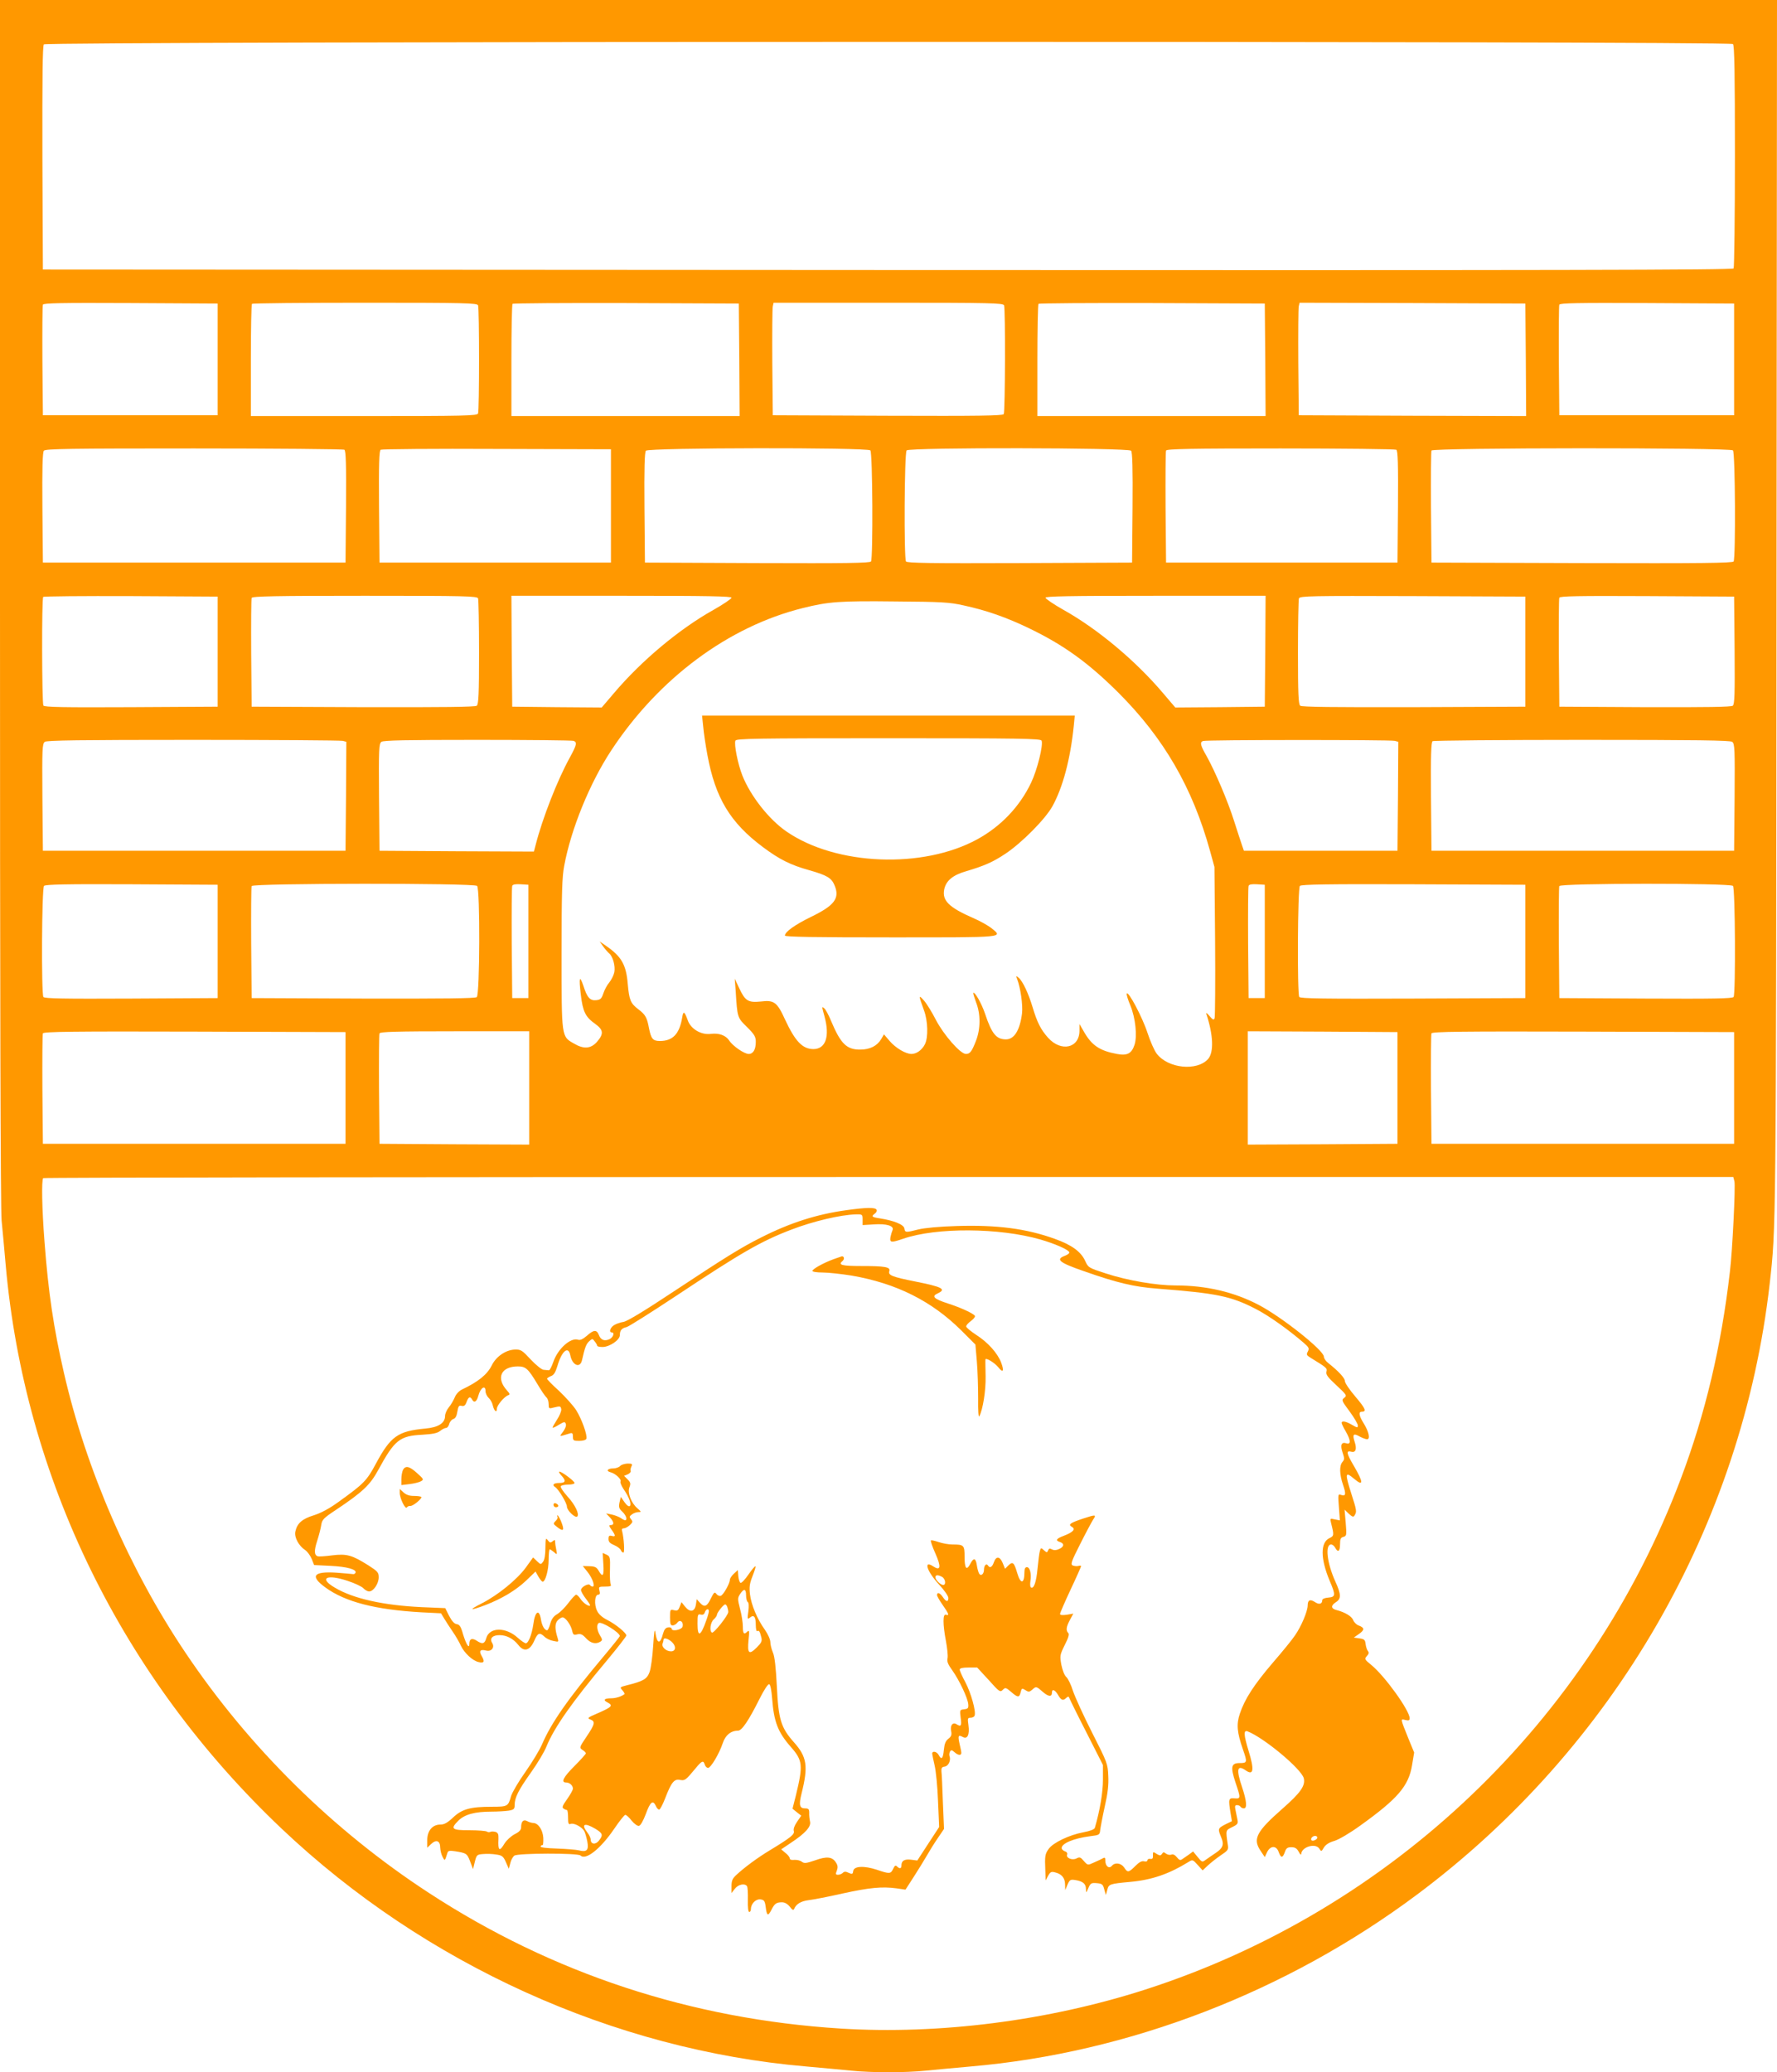 <?xml version="1.0" standalone="no"?>
<!DOCTYPE svg PUBLIC "-//W3C//DTD SVG 20010904//EN"
 "http://www.w3.org/TR/2001/REC-SVG-20010904/DTD/svg10.dtd">
<svg version="1.0" xmlns="http://www.w3.org/2000/svg"
 width="1098pt" height="1280pt" viewBox="0 0 1098 1280"
 preserveAspectRatio="xMidYMid meet">
<g transform="translate(0,1280) scale(0.1,-0.1)"
fill="#ff9800" stroke="none">
<path d="M0 9078 c0 -2393 3 -3757 10 -3818 5 -52 17 -175 25 -272 117 -1320
719 -2550 1707 -3485 882 -835 2051 -1365 3238 -1467 102 -9 228 -21 280 -26
52 -6 156 -10 230 -10 74 0 178 4 230 10 52 5 178 17 280 26 973 84 1950 460
2755 1061 1217 908 2010 2282 2180 3775 39 346 39 301 42 4166 l3 3762 -5490
0 -5490 0 0 -3722z m10708 3450 c9 -9 12 -176 12 -693 0 -374 -4 -686 -8 -693
-7 -10 -1059 -12 -5228 -10 l-5219 3 -3 689 c-1 500 1 693 9 702 16 19 10418
21 10437 2z m-9363 -1948 l0 -345 -540 0 -540 0 -3 335 c-1 184 0 341 3 348 3
10 116 12 542 10 l538 -3 0 -345z m1609 334 c8 -20 8 -648 0 -668 -6 -14 -77
-16 -705 -16 l-699 0 0 343 c0 189 3 347 7 350 3 4 318 7 699 7 622 0 692 -2
698 -16z m1614 -336 l2 -348 -705 0 -705 0 0 343 c0 189 3 347 7 350 3 4 320
6 702 5 l696 -3 3 -347z m1636 336 c9 -24 7 -657 -2 -672 -7 -10 -157 -12
-718 -10 l-709 3 -3 325 c-1 179 0 335 3 348 l5 22 709 0 c637 0 709 -2 715
-16z m1614 -336 l2 -348 -705 0 -705 0 0 343 c0 189 3 347 7 350 3 4 320 6
702 5 l696 -3 3 -347z m1610 -1 l2 -347 -702 2 -703 3 -3 325 c-1 179 0 335 3
348 l5 22 698 -2 697 -3 3 -348z m1287 3 l0 -345 -540 0 -540 0 -3 335 c-1
184 0 341 3 348 3 10 116 12 542 10 l538 -3 0 -345z m-8587 -558 c9 -7 12 -84
10 -353 l-3 -344 -935 0 -935 0 -3 339 c-2 242 1 343 9 352 10 12 164 14 928
14 504 0 922 -4 929 -8z m1647 -347 l0 -350 -715 0 -715 0 -3 344 c-2 269 1
346 10 353 7 4 330 7 718 5 l705 -2 0 -350z m1603 343 c14 -14 17 -664 4 -686
-7 -10 -154 -12 -703 -10 l-694 3 -3 339 c-2 242 1 343 9 352 16 19 1368 21
1387 2z m1611 -2 c8 -9 11 -110 9 -352 l-3 -339 -694 -3 c-549 -2 -696 0 -703
10 -13 22 -10 672 4 686 19 19 1371 17 1387 -2z m1639 6 c9 -7 12 -84 10 -353
l-3 -344 -715 0 -715 0 -3 340 c-1 187 0 346 3 352 3 10 152 13 707 13 387 0
709 -4 716 -8z m2080 -4 c14 -14 17 -664 4 -686 -7 -10 -201 -12 -938 -10
l-929 3 -3 340 c-1 187 0 346 3 352 6 18 1845 19 1863 1z m-9363 -1243 l0
-340 -534 -3 c-421 -2 -536 0 -543 10 -9 16 -11 662 -1 671 3 4 248 6 542 5
l536 -3 0 -340z m1609 329 c3 -9 6 -159 6 -334 0 -256 -3 -320 -14 -329 -9 -8
-202 -10 -702 -9 l-689 3 -3 330 c-1 181 0 336 3 342 3 10 150 13 699 13 623
0 694 -2 700 -16z m1566 4 c-1 -7 -51 -41 -113 -76 -209 -117 -443 -312 -614
-514 l-75 -88 -276 2 -277 3 -3 343 -2 342 680 0 c538 0 680 -3 680 -12z
m3298 -330 l-3 -343 -277 -3 -276 -2 -75 88 c-171 202 -405 397 -614 514 -62
35 -112 69 -113 76 0 9 142 12 680 12 l680 0 -2 -342z m1607 -3 l0 -340 -689
-3 c-500 -1 -693 1 -702 9 -11 9 -14 73 -14 329 0 175 3 326 6 334 6 15 74 16
703 14 l696 -3 0 -340z m1293 9 c2 -272 0 -333 -11 -343 -11 -8 -158 -10 -543
-9 l-529 3 -3 330 c-1 181 0 336 3 343 3 10 116 12 542 10 l538 -3 3 -331z
m-4766 277 c144 -31 268 -75 405 -141 216 -104 367 -213 554 -399 281 -281
458 -587 566 -978 l27 -98 4 -459 c2 -252 0 -466 -3 -475 -5 -13 -11 -11 -32
14 -14 17 -23 22 -19 12 43 -130 47 -236 11 -278 -69 -77 -248 -59 -318 33
-14 18 -40 77 -57 129 -30 93 -120 264 -128 241 -2 -6 8 -39 23 -74 31 -76 43
-188 25 -242 -18 -54 -45 -68 -109 -56 -107 20 -156 53 -205 140 l-26 45 0
-41 c0 -108 -113 -134 -194 -44 -45 50 -68 96 -96 190 -26 86 -61 160 -86 181
-16 13 -17 12 -10 -6 22 -56 37 -164 31 -215 -13 -103 -48 -160 -99 -160 -60
0 -88 34 -130 160 -21 62 -63 136 -72 127 -2 -2 6 -28 17 -58 29 -73 28 -166
-1 -239 -26 -67 -37 -80 -62 -80 -34 0 -138 119 -186 212 -23 45 -56 99 -73
118 -34 38 -34 34 0 -60 25 -66 27 -169 6 -210 -18 -36 -52 -60 -83 -60 -36 0
-97 36 -135 80 l-35 41 -17 -29 c-25 -42 -69 -65 -129 -65 -84 -1 -121 35
-180 175 -15 37 -34 72 -42 79 -17 14 -17 16 1 -51 33 -122 7 -199 -68 -200
-68 0 -113 47 -176 182 -49 108 -68 122 -149 112 -78 -8 -97 3 -133 79 l-29
62 6 -80 c10 -160 10 -161 70 -219 46 -46 54 -60 54 -91 0 -48 -16 -75 -44
-75 -27 0 -99 49 -121 84 -21 31 -62 46 -112 40 -59 -8 -124 29 -143 83 -21
58 -28 61 -35 17 -17 -101 -58 -144 -138 -144 -43 0 -54 14 -67 79 -12 66 -22
84 -66 117 -48 37 -56 56 -65 155 -10 121 -38 171 -139 240 l-35 24 22 -31
c12 -17 29 -36 37 -43 23 -19 39 -78 32 -116 -4 -19 -18 -47 -31 -63 -14 -16
-30 -47 -37 -68 -11 -33 -18 -39 -44 -42 -38 -4 -56 16 -79 88 -24 71 -29 52
-16 -55 12 -103 29 -137 87 -178 53 -38 56 -62 13 -112 -38 -43 -82 -47 -144
-10 -76 44 -75 33 -75 553 0 374 3 475 16 543 42 228 158 512 291 714 293 445
724 765 1183 879 160 40 229 45 575 41 281 -2 332 -5 417 -24z m-3834 -837
l22 -6 -2 -337 -3 -336 -935 0 -935 0 -3 330 c-2 301 -1 331 15 343 13 9 213
12 917 12 496 0 911 -3 924 -6z m1426 0 c23 -9 20 -24 -23 -103 -77 -139 -170
-378 -211 -539 l-11 -42 -477 2 -477 3 -3 330 c-2 301 -1 331 15 343 13 9 148
12 594 12 318 0 584 -3 593 -6z m5074 0 l22 -6 -2 -337 -3 -336 -475 0 -474 0
-12 35 c-7 19 -28 85 -48 147 -40 127 -118 308 -170 402 -39 67 -43 86 -23 94
17 8 1158 8 1185 1z m2085 -6 c16 -12 17 -42 15 -343 l-3 -330 -935 0 -935 0
-3 334 c-2 261 1 336 10 343 7 4 423 8 924 8 712 0 914 -3 927 -12z m-9358
-1233 l0 -350 -534 -3 c-421 -2 -536 0 -543 10 -13 22 -10 672 4 686 9 9 138
12 543 10 l530 -3 0 -350z m1603 343 c19 -19 17 -671 -2 -687 -9 -8 -202 -10
-702 -9 l-689 3 -3 340 c-1 187 0 346 3 352 6 18 1375 19 1393 1z m317 -343
l0 -350 -50 0 -50 0 -3 340 c-1 187 0 346 3 353 3 9 20 12 52 10 l48 -3 0
-350z m4550 0 l0 -350 -50 0 -50 0 -3 340 c-1 187 0 346 3 353 3 9 20 12 52
10 l48 -3 0 -350z m1610 0 l0 -350 -694 -3 c-549 -2 -696 0 -703 10 -13 22
-10 672 4 686 9 9 174 12 703 10 l690 -3 0 -350z m1283 343 c14 -14 17 -664 4
-686 -7 -10 -122 -12 -543 -10 l-534 3 -3 340 c-1 187 0 346 3 352 6 18 1055
19 1073 1z m-8573 -1248 l0 -345 -935 0 -935 0 -3 335 c-1 184 0 341 3 347 3
11 193 13 937 11 l933 -3 0 -345z m1135 0 l0 -350 -462 2 -463 3 -3 335 c-1
184 0 341 3 347 3 10 104 13 465 13 l460 0 0 -350z m5365 0 l0 -345 -462 -3
-463 -2 0 350 0 350 463 -2 462 -3 0 -345z m2080 0 l0 -345 -935 0 -935 0 -3
335 c-1 184 0 341 3 347 3 11 193 13 937 11 l933 -3 0 -345z m2 -577 c7 -30
-12 -426 -28 -558 -53 -460 -152 -878 -303 -1278 -566 -1501 -1788 -2666
-3309 -3156 -600 -193 -1273 -279 -1882 -241 -925 58 -1782 340 -2545 838
-591 385 -1110 897 -1503 1482 -346 514 -615 1133 -752 1730 -64 279 -96 494
-120 810 -16 206 -19 382 -8 393 3 4 2354 7 5224 7 l5219 0 7 -27z"/>
<path d="M4345 8313 c3 -38 15 -117 26 -176 49 -266 141 -419 344 -570 102
-76 170 -110 285 -142 109 -31 138 -48 156 -92 35 -81 1 -126 -146 -197 -98
-48 -160 -92 -160 -115 0 -8 186 -11 655 -11 718 0 693 -2 620 58 -20 15 -70
44 -113 62 -148 65 -191 107 -178 175 11 55 53 90 137 114 111 33 164 56 242
108 102 68 246 214 290 293 65 118 111 292 132 498 l6 62 -1151 0 -1152 0 7
-67z m2091 -88 c11 -28 -27 -181 -65 -260 -70 -147 -186 -269 -332 -349 -336
-184 -872 -163 -1178 47 -109 74 -224 221 -274 347 -28 71 -52 192 -43 215 5
13 121 15 946 15 819 0 941 -2 946 -15z"/>
<path d="M5230 5325 c-182 -25 -346 -77 -526 -168 -124 -62 -222 -123 -541
-334 -181 -120 -285 -183 -310 -188 -21 -3 -48 -13 -60 -21 -23 -15 -32 -44
-13 -44 20 0 9 -31 -14 -42 -32 -14 -54 -5 -66 27 -13 33 -32 32 -74 -6 -25
-21 -41 -29 -55 -24 -46 14 -124 -56 -152 -137 -10 -29 -22 -53 -28 -52 -6 1
-20 2 -32 3 -11 0 -47 29 -79 63 -54 58 -61 63 -99 62 -55 -2 -115 -42 -142
-97 -29 -58 -84 -102 -185 -150 -18 -9 -36 -28 -44 -48 -8 -19 -24 -47 -37
-62 -13 -16 -23 -40 -23 -53 0 -44 -41 -71 -123 -78 -169 -16 -213 -47 -305
-218 -56 -105 -76 -124 -229 -234 -59 -43 -110 -70 -155 -84 -71 -22 -102 -49
-113 -100 -8 -35 21 -88 60 -114 14 -9 32 -34 41 -55 l15 -38 102 -5 c101 -5
161 -22 154 -42 -3 -6 -9 -10 -15 -9 -6 1 -52 5 -104 9 -142 9 -164 -21 -68
-91 123 -90 310 -138 595 -154 l120 -6 20 -33 c11 -18 34 -54 52 -80 18 -26
41 -65 51 -88 22 -45 71 -91 108 -100 35 -9 41 2 21 36 -19 32 -11 44 26 35
33 -9 56 19 38 47 -17 28 2 48 46 48 44 0 85 -22 116 -61 35 -45 71 -35 98 26
22 50 33 54 64 25 11 -11 36 -23 55 -26 32 -7 33 -6 26 17 -18 56 -18 90 -1
109 10 11 24 20 31 20 18 0 51 -46 59 -81 6 -27 10 -30 32 -24 21 5 32 0 54
-24 28 -31 61 -39 89 -21 13 8 13 13 -3 39 -19 32 -22 67 -7 76 17 11 130 -59
130 -81 0 -3 -48 -63 -106 -132 -214 -255 -318 -404 -375 -537 -14 -33 -60
-109 -102 -169 -42 -59 -82 -127 -89 -150 -18 -64 -21 -66 -119 -66 -132 0
-184 -14 -239 -66 -35 -33 -55 -44 -79 -44 -49 0 -81 -38 -81 -96 l0 -47 24
23 c32 30 56 20 56 -22 1 -18 7 -44 15 -58 14 -26 13 -28 30 26 4 13 14 14 48
9 69 -11 74 -14 92 -63 l18 -47 11 45 c11 43 13 45 51 48 22 2 59 1 81 -3 36
-5 44 -11 60 -47 l18 -41 9 34 c4 19 16 40 25 47 21 16 393 17 409 1 32 -32
124 41 209 166 32 47 62 85 68 85 6 0 24 -16 39 -36 17 -20 36 -34 45 -32 10
2 26 30 42 72 28 77 44 90 62 52 6 -15 16 -25 22 -23 6 2 22 33 36 69 38 99
56 121 91 114 31 -6 36 -2 95 69 41 50 50 54 59 25 3 -11 13 -20 20 -20 17 0
69 87 91 153 16 49 50 77 94 77 24 0 65 60 134 198 27 54 52 92 59 89 7 -2 14
-36 18 -88 11 -144 35 -208 117 -301 72 -82 75 -112 30 -297 l-21 -83 27 -22
27 -21 -26 -38 c-16 -23 -24 -45 -20 -57 6 -20 -18 -40 -150 -120 -73 -44
-156 -105 -206 -152 -23 -21 -29 -35 -29 -69 l0 -42 21 27 c21 27 62 35 75 15
4 -6 6 -45 5 -85 -1 -46 2 -74 9 -74 5 0 10 8 10 18 0 33 30 63 58 60 23 -3
28 -9 33 -45 7 -57 14 -61 35 -21 20 40 31 48 66 48 17 0 34 -10 48 -27 15
-21 23 -24 27 -14 12 30 42 48 89 54 27 3 121 21 209 41 169 37 245 44 335 32
l55 -8 51 79 c28 43 63 101 79 128 16 28 46 77 68 109 l40 59 -7 166 c-3 91
-7 177 -9 191 -1 19 3 26 20 28 24 3 40 40 30 65 -3 8 -1 20 3 28 7 11 12 10
28 -4 22 -20 42 -22 42 -4 0 6 -5 32 -11 56 -11 50 -8 57 20 42 29 -16 43 14
35 73 -6 42 -5 46 14 46 11 0 22 6 24 13 10 25 -22 139 -56 204 -20 37 -36 73
-36 80 0 9 17 13 54 13 l54 0 71 -77 c66 -74 71 -77 87 -61 16 16 19 15 51
-12 41 -36 51 -37 59 -5 7 29 8 29 34 13 15 -10 22 -9 38 5 24 22 25 22 66
-14 35 -30 56 -32 56 -3 0 24 20 16 38 -16 19 -33 31 -37 51 -17 11 10 15 9
19 -3 3 -8 50 -104 106 -213 l101 -199 0 -91 c0 -79 -19 -191 -50 -297 -3 -10
-29 -20 -72 -28 -86 -16 -186 -64 -213 -102 -23 -32 -25 -44 -21 -135 l2 -60
15 28 c13 24 20 28 42 22 42 -10 62 -34 63 -74 l1 -36 14 34 c14 31 18 33 50
28 46 -8 64 -23 64 -56 1 -25 1 -25 15 7 13 30 18 33 52 30 33 -3 38 -7 46
-38 l10 -35 9 32 c9 35 13 37 143 49 132 12 239 49 357 122 27 17 28 16 58
-17 l31 -34 32 30 c18 17 54 45 80 63 46 31 49 34 43 69 -13 88 -13 85 27 105
35 17 38 22 33 47 -3 16 -9 43 -12 59 -5 23 -3 30 9 30 9 0 19 -4 22 -10 3 -5
13 -10 21 -10 21 0 17 46 -11 130 -38 112 -31 142 23 104 48 -33 53 4 17 121
-30 98 -32 130 -7 121 101 -39 333 -232 348 -290 11 -46 -20 -90 -133 -189
-158 -139 -183 -185 -136 -256 l28 -42 14 30 c20 42 58 43 72 1 14 -38 24 -38
38 0 8 24 16 30 40 30 23 0 34 -7 45 -27 8 -16 15 -22 16 -16 1 45 89 71 112
34 12 -19 13 -19 28 7 11 18 33 32 65 41 27 8 94 47 159 94 233 167 300 245
321 374 l13 78 -35 85 c-51 127 -51 124 -20 116 22 -5 27 -3 27 11 0 48 -154
261 -236 328 -43 35 -44 38 -28 56 12 13 14 22 6 31 -6 7 -12 27 -14 43 -3 26
-8 31 -38 35 l-35 5 33 23 c35 25 34 38 -4 52 -13 5 -28 20 -33 33 -9 24 -52
49 -103 62 -35 9 -36 28 -3 49 33 21 32 48 -4 127 -52 115 -65 229 -26 229 8
0 19 -9 25 -20 17 -32 30 -23 30 21 0 33 4 42 21 46 20 6 20 10 14 87 l-7 81
26 -25 c23 -21 29 -22 36 -10 14 22 13 31 -20 133 -41 129 -39 140 18 92 58
-49 57 -21 -3 81 -46 78 -49 96 -15 87 27 -7 35 17 20 62 -15 46 -7 54 31 32
17 -9 38 -17 46 -17 21 0 11 48 -22 100 -28 45 -32 70 -11 70 32 0 23 20 -39
93 -36 42 -65 85 -65 96 0 19 -39 61 -102 111 -16 12 -28 30 -28 40 0 39 -261
246 -403 320 -153 80 -324 120 -514 120 -118 0 -294 30 -430 74 -107 35 -109
36 -128 78 -26 57 -84 99 -188 136 -174 63 -357 87 -606 79 -107 -3 -199 -12
-236 -21 -79 -20 -83 -20 -87 6 -3 24 -66 49 -150 62 -52 8 -57 12 -31 31 9 7
13 17 9 23 -9 15 -63 14 -186 -3z m100 -59 l0 -33 68 4 c80 6 128 -9 117 -35
-4 -9 -10 -29 -13 -44 -5 -34 4 -35 80 -9 204 70 592 68 846 -5 93 -27 174
-63 179 -79 2 -6 -11 -16 -28 -22 -58 -22 -34 -42 116 -94 207 -73 313 -98
460 -109 362 -28 451 -46 604 -125 80 -41 201 -127 295 -208 34 -29 37 -36 27
-55 -10 -19 -8 -23 16 -38 101 -62 105 -65 99 -87 -4 -18 8 -34 62 -84 63 -59
66 -63 48 -77 -18 -14 -16 -18 33 -84 28 -38 51 -77 51 -87 0 -15 -3 -15 -36
4 -37 22 -64 27 -64 12 0 -5 11 -29 25 -52 32 -56 33 -83 4 -74 -31 10 -39
-11 -23 -58 12 -35 12 -42 -1 -57 -20 -23 -19 -76 4 -143 20 -58 16 -72 -15
-60 -16 6 -17 0 -11 -76 l6 -82 -31 6 c-30 7 -30 6 -24 -20 20 -79 19 -82 -10
-96 -56 -27 -55 -126 1 -261 39 -91 38 -102 -7 -106 -24 -2 -38 -8 -38 -17 0
-23 -20 -28 -46 -10 -30 19 -44 12 -44 -23 -1 -36 -39 -127 -78 -183 -17 -26
-79 -102 -138 -170 -117 -137 -173 -224 -203 -314 -22 -66 -18 -114 19 -221
28 -80 27 -84 -20 -84 -53 0 -58 -23 -26 -120 33 -97 33 -101 -6 -98 -37 3
-39 -3 -24 -94 l8 -47 -41 -20 c-46 -24 -47 -27 -26 -78 20 -46 12 -68 -33
-98 -20 -14 -48 -32 -61 -42 -23 -17 -24 -16 -51 17 l-28 34 -27 -20 c-15 -10
-34 -23 -42 -29 -10 -7 -18 -4 -31 13 -12 15 -24 21 -35 16 -10 -3 -24 0 -33
7 -13 10 -17 10 -24 -2 -8 -11 -13 -12 -30 -2 -26 17 -27 17 -26 -10 1 -16 -4
-21 -16 -19 -10 2 -18 -2 -18 -9 0 -6 -9 -9 -20 -6 -15 4 -31 -5 -55 -29 -41
-41 -48 -42 -69 -9 -19 28 -57 33 -76 10 -17 -20 -40 -2 -40 31 0 20 -3 23
-17 15 -10 -6 -35 -17 -55 -26 -37 -17 -37 -17 -61 10 -20 24 -26 26 -45 16
-27 -14 -67 3 -58 24 3 8 -3 17 -15 20 -10 4 -19 13 -19 20 0 29 75 60 175 73
57 7 60 8 63 37 2 17 14 82 28 145 19 83 25 136 22 191 -3 74 -6 82 -99 265
-53 104 -106 221 -119 259 -12 39 -31 78 -42 87 -11 10 -23 41 -30 75 -10 56
-9 61 21 122 23 45 29 67 22 74 -16 16 -13 38 10 81 l21 39 -41 -7 c-27 -4
-41 -2 -41 5 0 6 29 73 65 150 36 76 65 142 65 145 0 4 -8 4 -19 1 -10 -2 -25
0 -34 4 -13 8 -5 28 47 131 34 68 70 135 80 151 22 33 18 33 -65 6 -77 -26
-91 -36 -66 -50 25 -14 8 -33 -49 -55 -48 -18 -55 -29 -24 -39 28 -9 25 -30
-6 -43 -17 -8 -31 -9 -44 -2 -14 7 -19 6 -24 -7 -6 -14 -8 -14 -25 1 -18 17
-20 16 -25 -2 -4 -10 -10 -60 -15 -110 -8 -86 -23 -128 -41 -117 -5 3 -6 21
-3 40 7 44 -3 85 -22 85 -10 0 -15 -10 -15 -29 0 -76 -24 -79 -45 -6 -19 65
-28 72 -55 45 l-20 -20 -14 35 c-18 43 -41 45 -55 5 -10 -30 -25 -38 -36 -20
-10 16 -25 1 -25 -25 0 -28 -19 -43 -30 -25 -4 7 -11 30 -14 51 -7 47 -20 49
-41 9 -23 -44 -35 -28 -35 45 0 71 -4 75 -75 75 -23 0 -62 7 -85 15 -24 8 -45
13 -48 10 -3 -3 9 -39 28 -81 37 -84 32 -109 -14 -79 -62 41 -39 -31 36 -112
32 -34 58 -72 58 -83 0 -27 -14 -25 -34 5 -18 27 -36 33 -36 12 0 -6 16 -34
35 -61 38 -54 43 -68 20 -60 -20 8 -20 -58 0 -163 8 -43 13 -90 10 -105 -5
-20 2 -38 29 -75 44 -62 96 -172 99 -210 2 -24 -2 -28 -26 -31 -27 -3 -27 -4
-21 -53 7 -49 2 -57 -26 -39 -23 14 -40 -7 -33 -42 5 -24 1 -34 -17 -48 -17
-13 -24 -30 -28 -69 -5 -54 -15 -64 -32 -31 -12 22 -40 27 -40 8 1 -7 7 -40
15 -73 8 -33 18 -132 21 -220 l7 -160 -68 -104 -67 -103 -38 5 c-41 5 -60 -6
-60 -35 0 -21 -11 -23 -28 -6 -8 8 -14 5 -23 -15 -15 -32 -22 -33 -101 -6 -79
26 -142 23 -146 -8 -3 -20 -6 -21 -28 -11 -18 9 -27 9 -36 0 -7 -7 -20 -12
-30 -12 -15 0 -16 4 -7 26 7 20 6 32 -6 50 -23 36 -57 39 -129 13 -56 -19 -67
-20 -82 -8 -9 7 -29 12 -45 11 -19 -2 -29 1 -29 9 0 7 -12 23 -27 34 l-26 22
58 39 c91 60 128 101 120 133 -3 14 -6 38 -5 54 0 22 -4 27 -25 27 -35 0 -40
20 -22 93 42 168 33 225 -47 315 -81 91 -96 141 -106 347 -6 116 -13 182 -24
207 -9 21 -16 50 -16 65 0 16 -15 49 -33 75 -49 68 -85 155 -93 221 -5 46 -2
66 16 112 12 31 21 58 18 60 -3 3 -22 -20 -43 -50 -21 -31 -43 -54 -49 -52 -6
2 -12 21 -14 41 l-3 38 -25 -23 c-13 -12 -24 -29 -24 -36 0 -23 -40 -94 -56
-100 -8 -3 -20 2 -27 11 -11 15 -15 12 -35 -28 -24 -51 -40 -56 -68 -25 l-19
21 -5 -33 c-7 -45 -36 -51 -67 -13 l-22 28 -11 -28 c-9 -23 -14 -27 -35 -22
-24 6 -25 5 -25 -44 0 -40 3 -50 16 -50 9 0 23 8 30 18 16 21 38 4 32 -24 -4
-21 -68 -34 -68 -14 0 6 -10 10 -22 8 -15 -2 -24 -13 -31 -38 -17 -67 -37 -66
-47 3 -5 32 -8 14 -14 -78 -4 -66 -14 -139 -22 -162 -16 -44 -37 -57 -142 -83
-43 -11 -43 -12 -26 -31 9 -10 15 -21 13 -23 -17 -14 -53 -26 -82 -26 -42 0
-53 -10 -26 -24 40 -21 33 -29 -66 -72 -54 -23 -58 -27 -37 -35 32 -12 28 -29
-24 -106 -45 -67 -45 -68 -25 -82 12 -7 21 -17 21 -21 0 -4 -31 -39 -70 -78
-70 -70 -86 -102 -52 -102 22 0 42 -19 42 -38 0 -8 -16 -37 -36 -65 -28 -39
-33 -52 -22 -58 7 -5 16 -9 21 -9 4 0 7 -21 7 -46 0 -38 3 -45 16 -40 20 8 70
-19 84 -44 6 -11 14 -40 19 -65 10 -54 -4 -67 -53 -54 -17 4 -78 9 -136 11
-66 2 -103 7 -100 13 3 6 8 9 12 8 4 -2 6 19 5 45 -3 50 -32 92 -63 92 -8 0
-25 5 -36 11 -24 13 -38 -1 -38 -38 0 -16 -12 -29 -41 -43 -22 -12 -49 -37
-61 -56 -32 -54 -42 -47 -38 28 1 29 -3 38 -19 43 -12 3 -25 3 -31 0 -5 -3
-16 -3 -22 2 -7 4 -55 8 -107 8 -110 0 -120 8 -69 59 39 39 102 56 206 56 37
0 84 3 105 6 33 6 37 10 37 36 0 45 24 92 101 200 39 55 82 126 95 159 48 118
158 275 376 535 65 78 118 146 118 152 0 16 -66 70 -118 96 -31 16 -53 35 -63
57 -19 39 -14 99 7 99 10 0 13 7 8 25 -6 24 -4 25 36 25 29 0 39 3 34 12 -4 7
-7 48 -5 93 2 76 0 82 -21 92 l-24 11 4 -69 c5 -74 -4 -85 -29 -41 -13 22 -23
27 -57 28 l-41 1 29 -36 c31 -39 49 -91 32 -91 -6 0 -13 4 -16 9 -9 14 -56
-12 -56 -30 0 -9 14 -33 30 -54 17 -21 28 -40 26 -42 -8 -8 -43 16 -60 42 -9
14 -21 25 -26 25 -5 0 -27 -23 -47 -50 -21 -28 -52 -59 -70 -70 -23 -13 -35
-31 -43 -59 -6 -23 -15 -41 -19 -41 -16 0 -32 28 -38 64 -11 71 -37 56 -48
-29 -9 -61 -30 -115 -46 -115 -6 0 -29 15 -50 34 -73 67 -174 66 -194 -1 -10
-37 -24 -41 -60 -17 -28 18 -45 12 -45 -19 0 -35 -19 -6 -39 59 -13 47 -22 60
-39 62 -15 2 -30 19 -47 51 l-24 48 -144 6 c-239 11 -426 53 -539 121 -100 59
-50 85 81 41 43 -14 87 -35 96 -45 10 -11 26 -20 36 -20 26 0 59 48 59 87 0
30 -6 37 -62 73 -103 65 -135 74 -225 63 -43 -6 -83 -8 -90 -6 -22 8 -23 35
-3 96 11 34 22 78 25 98 5 32 14 42 88 91 168 112 214 156 264 248 101 186
133 211 272 218 64 4 92 9 110 23 13 11 30 19 37 19 8 0 16 11 20 25 3 13 15
27 25 30 13 4 21 19 25 46 6 34 10 40 27 35 14 -3 22 2 30 25 13 33 22 36 35
13 12 -22 28 -11 37 23 13 51 45 72 45 30 0 -13 9 -32 19 -41 11 -10 23 -31
26 -47 8 -34 25 -49 25 -21 0 21 45 75 70 84 12 4 11 9 -7 29 -70 77 -38 149
67 149 48 0 63 -13 120 -108 23 -39 48 -76 56 -83 8 -6 14 -25 14 -41 0 -28 2
-30 27 -23 46 11 47 11 51 -10 1 -12 -11 -41 -27 -65 -16 -25 -28 -46 -26 -48
2 -3 20 6 39 18 32 19 37 20 42 5 4 -10 -3 -29 -16 -47 -26 -35 -30 -33 40
-12 16 5 20 2 20 -20 0 -24 4 -26 39 -26 22 0 41 5 44 13 8 21 -29 123 -63
177 -18 28 -66 81 -106 119 -41 37 -74 71 -74 75 0 3 11 11 24 16 18 6 28 23
40 62 27 94 68 128 80 66 12 -61 60 -82 72 -30 18 80 26 100 44 117 20 18 21
18 35 -1 8 -10 15 -22 15 -26 0 -5 15 -8 33 -8 43 0 107 43 107 73 0 30 11 43
42 50 14 4 149 89 300 189 407 270 529 341 718 413 132 51 305 92 398 94 41 1
42 0 42 -33z m491 -2206 c21 -12 26 -50 7 -50 -16 0 -48 31 -48 47 0 16 14 17
41 3z m-1211 -114 c0 -19 5 -38 10 -41 7 -4 8 -26 4 -58 -7 -47 -6 -51 9 -39
25 21 37 6 37 -44 0 -25 4 -43 9 -39 11 6 16 -1 25 -38 6 -24 1 -34 -28 -63
-48 -48 -59 -38 -51 45 6 54 5 64 -6 54 -22 -22 -29 -15 -29 30 0 23 -7 72
-17 108 -16 63 -16 68 0 93 24 36 37 33 37 -8z m-116 -72 c3 -9 6 -22 6 -31 0
-20 -90 -134 -101 -127 -17 10 -9 64 11 81 11 10 20 23 20 29 0 13 41 64 51
64 4 0 10 -7 13 -16z m-114 -26 c0 -7 -7 -33 -16 -57 -35 -100 -54 -107 -54
-20 0 56 2 61 20 56 13 -3 21 1 25 14 7 21 25 26 25 7z m-232 -187 c31 -26 30
-61 -2 -61 -30 0 -59 27 -52 47 3 8 6 19 6 24 0 15 23 10 48 -10z m-471 -1156
c48 -29 51 -39 24 -74 -21 -27 -51 -23 -51 6 0 10 -9 29 -20 43 -41 53 -20 64
47 25z m4463 -55 c0 -12 -28 -25 -36 -17 -9 9 6 27 22 27 8 0 14 -5 14 -10z"/>
<path d="M5150 5022 c-65 -24 -130 -61 -130 -72 0 -6 29 -10 64 -10 35 0 115
-9 178 -19 277 -48 495 -157 679 -340 l86 -86 9 -105 c5 -58 8 -161 8 -229 -1
-75 2 -118 7 -109 22 40 41 159 39 248 -1 52 -2 98 -1 103 2 13 58 -21 80 -49
29 -37 37 -23 17 30 -23 59 -82 125 -156 172 -33 22 -60 44 -60 51 0 7 13 22
30 34 16 12 27 26 24 31 -9 15 -87 51 -168 77 -86 28 -102 44 -62 62 56 26 28
40 -137 73 -145 29 -171 39 -162 65 8 25 -27 31 -176 31 -117 0 -142 7 -114
30 14 12 12 30 -3 30 -4 -1 -27 -9 -52 -18z"/>
<path d="M3832 3745 c-7 -8 -26 -15 -42 -15 -36 0 -48 -16 -17 -24 29 -7 69
-44 61 -57 -3 -6 6 -27 19 -47 34 -49 50 -93 39 -104 -6 -6 -19 3 -33 23 l-23
33 -8 -34 c-6 -29 -3 -39 18 -58 23 -22 33 -52 16 -52 -4 0 -16 6 -27 14 -11
7 -36 17 -55 21 l-35 7 23 -24 c26 -28 29 -48 6 -48 -13 0 -12 -5 5 -29 26
-36 26 -45 1 -38 -16 4 -20 0 -20 -19 0 -18 9 -27 35 -38 19 -8 38 -22 41 -31
3 -8 10 -15 16 -15 9 0 3 90 -8 133 -4 11 0 17 11 17 9 0 25 9 37 20 18 17 19
22 7 36 -11 14 -11 18 6 30 10 8 28 14 39 14 20 0 19 2 -5 23 -39 33 -63 96
-50 130 9 23 7 31 -11 49 l-22 22 22 9 c13 6 21 15 19 21 -3 6 0 19 5 29 7 14
4 17 -24 17 -18 -1 -39 -7 -46 -15z"/>
<path d="M2490 3721 c-5 -11 -10 -36 -10 -57 l0 -37 50 6 c27 3 59 11 70 17
20 11 19 13 -22 50 -48 44 -72 49 -88 21z"/>
<path d="M3468 3687 c31 -33 28 -47 -13 -47 -34 0 -46 -12 -25 -25 21 -13 73
-99 73 -121 0 -24 52 -73 64 -61 14 15 -14 73 -59 122 -27 30 -47 59 -43 65 3
5 24 10 46 10 21 0 39 4 39 10 0 11 -78 70 -93 70 -6 0 -1 -10 11 -23z"/>
<path d="M2470 3579 c0 -34 35 -105 44 -90 4 6 13 10 20 9 15 -4 77 47 69 56
-4 3 -24 6 -47 6 -27 0 -47 7 -63 22 l-23 21 0 -24z"/>
<path d="M3420 3505 c0 -8 7 -15 15 -15 8 0 15 4 15 9 0 5 -7 11 -15 15 -9 3
-15 0 -15 -9z"/>
<path d="M3445 3431 c3 -5 -2 -17 -12 -26 -16 -16 -15 -18 8 -36 42 -33 49
-23 25 36 -8 19 -18 35 -21 35 -3 0 -4 -4 0 -9z"/>
<path d="M3370 3239 c0 -40 -5 -73 -14 -85 -14 -19 -15 -19 -38 3 l-24 23 -44
-61 c-54 -75 -174 -172 -272 -222 -85 -43 -77 -48 19 -12 102 39 191 92 255
153 l57 55 18 -32 c10 -17 22 -31 26 -31 17 0 37 72 37 135 0 36 3 65 7 65 3
0 15 -8 26 -17 20 -18 20 -17 14 16 -4 18 -7 40 -7 48 0 13 -3 13 -15 3 -13
-11 -18 -10 -30 6 -13 17 -14 13 -15 -47z"/>
</g>
</svg>
